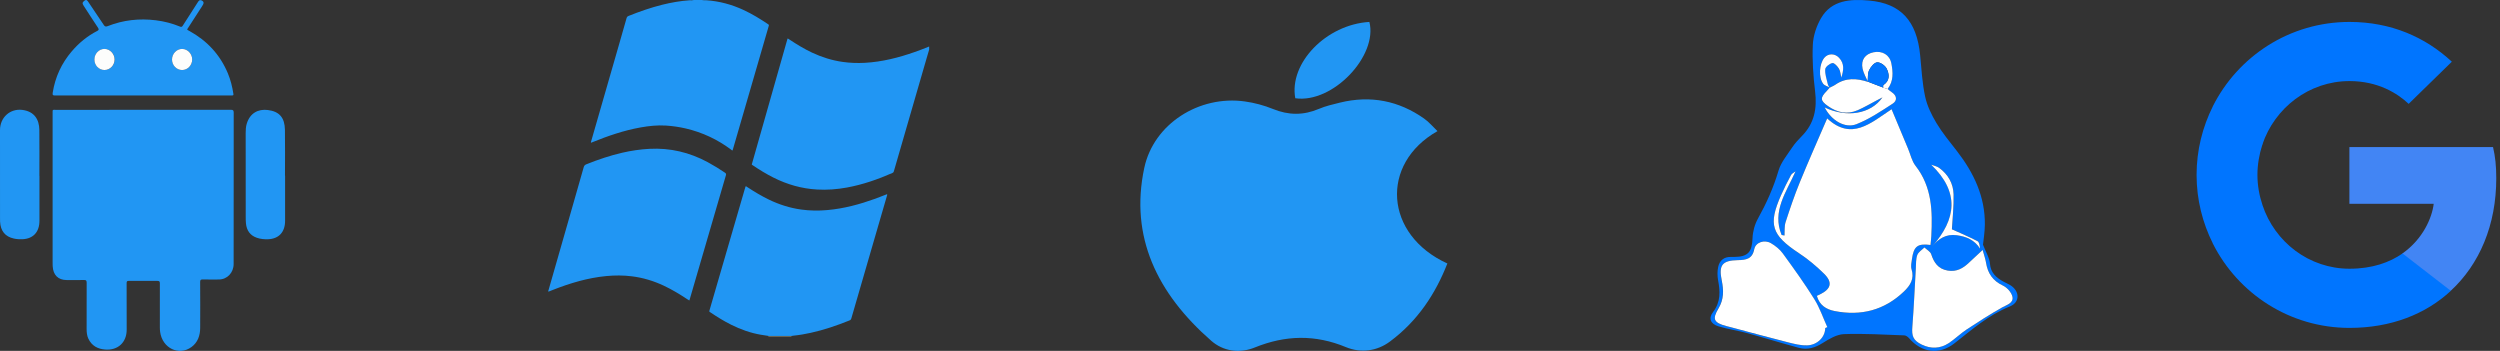 <svg width="114" height="16" viewBox="0 0 114 16" fill="none" xmlns="http://www.w3.org/2000/svg">
<rect x="0" y="0" width="114" height="16" fill="#333333" stroke="none"/>
<g clip-path="url(#clip0_1293_10950)">
<path d="M42.37 2.259C42.325 2.412 42.281 2.564 42.236 2.717C41.779 4.295 41.322 5.873 40.864 7.451C40.829 7.573 40.792 7.694 40.758 7.817C40.749 7.851 40.731 7.871 40.699 7.885C40.028 8.18 39.34 8.419 38.617 8.552C38.166 8.634 37.711 8.669 37.253 8.642C36.553 8.602 35.894 8.412 35.269 8.098C34.944 7.934 34.633 7.745 34.331 7.541C34.266 7.498 34.276 7.516 34.298 7.44C34.495 6.743 34.693 6.046 34.892 5.349C35.226 4.174 35.56 2.998 35.894 1.822C35.9 1.801 35.907 1.78 35.914 1.756C35.949 1.762 35.972 1.786 35.999 1.803C36.329 2.022 36.668 2.228 37.027 2.398C37.474 2.609 37.941 2.755 38.431 2.824C38.763 2.871 39.097 2.883 39.432 2.865C40.219 2.822 40.973 2.631 41.713 2.371C41.92 2.299 42.124 2.22 42.328 2.137C42.341 2.132 42.354 2.122 42.37 2.125V2.259H42.37Z" fill="#2196F3"/>
<path d="M32.213 0.013C32.807 0.053 33.371 0.206 33.91 0.457C34.3 0.638 34.666 0.862 35.022 1.102C35.069 1.134 35.069 1.134 35.05 1.2C34.923 1.64 34.795 2.08 34.667 2.52C34.253 3.948 33.838 5.375 33.423 6.802C33.418 6.821 33.411 6.84 33.405 6.859C33.377 6.865 33.364 6.843 33.347 6.83C32.723 6.361 32.03 6.036 31.269 5.858C30.972 5.789 30.672 5.746 30.367 5.726C29.975 5.701 29.589 5.743 29.205 5.812C28.448 5.947 27.726 6.197 27.015 6.484C26.999 6.49 26.983 6.497 26.966 6.503C26.962 6.505 26.957 6.504 26.95 6.505C26.938 6.482 26.952 6.462 26.957 6.442C27.387 4.947 27.818 3.452 28.249 1.956C28.357 1.581 28.466 1.205 28.571 0.829C28.586 0.775 28.612 0.747 28.664 0.726C29.162 0.526 29.667 0.35 30.188 0.219C30.602 0.116 31.021 0.041 31.448 0.013C31.514 0.016 31.579 0.018 31.643 0H32.003C32.072 0.014 32.142 0.017 32.213 0.013L32.213 0.013Z" fill="#2196F3"/>
<path d="M36.089 15.319C36.089 15.324 36.089 15.328 36.088 15.333H35.039C35.039 15.327 35.039 15.322 35.039 15.316C35.113 15.317 35.187 15.318 35.261 15.318C35.537 15.318 35.813 15.319 36.089 15.319H36.089Z" fill="#FFEBAB"/>
<path d="M31.434 13.703C31.407 13.686 31.384 13.673 31.361 13.658C31.007 13.424 30.646 13.203 30.26 13.023C29.8 12.808 29.32 12.663 28.816 12.6C28.425 12.551 28.034 12.551 27.642 12.589C26.801 12.67 26 12.91 25.217 13.218C25.152 13.243 25.087 13.269 25.022 13.295C25.018 13.297 25.012 13.296 25.006 13.296C24.991 13.271 25.007 13.249 25.014 13.227C25.301 12.224 25.588 11.221 25.876 10.218C26.123 9.354 26.372 8.49 26.617 7.625C26.638 7.552 26.673 7.516 26.743 7.489C27.274 7.277 27.814 7.094 28.372 6.965C28.781 6.87 29.195 6.809 29.615 6.787C30.559 6.737 31.443 6.947 32.272 7.395C32.545 7.542 32.807 7.705 33.064 7.878C33.103 7.904 33.117 7.94 33.104 7.984C32.794 9.045 32.485 10.107 32.175 11.168C31.937 11.985 31.698 12.803 31.46 13.62C31.453 13.646 31.444 13.671 31.434 13.703Z" fill="#2196F3"/>
<path d="M36.093 15.32C35.817 15.32 35.541 15.32 35.265 15.319C35.191 15.319 35.117 15.318 35.043 15.318C34.925 15.3 34.806 15.283 34.688 15.263C34.215 15.181 33.769 15.021 33.34 14.807C33.007 14.641 32.692 14.444 32.383 14.237C32.337 14.206 32.337 14.205 32.355 14.145C32.496 13.658 32.638 13.17 32.78 12.682C33.174 11.327 33.569 9.971 33.963 8.616C33.975 8.576 33.988 8.536 34 8.496C34.037 8.494 34.058 8.52 34.082 8.535C34.399 8.743 34.724 8.938 35.066 9.104C35.532 9.329 36.019 9.484 36.532 9.555C36.926 9.61 37.322 9.615 37.72 9.58C38.476 9.514 39.2 9.318 39.911 9.062C40.068 9.005 40.223 8.942 40.378 8.882C40.401 8.873 40.423 8.86 40.452 8.858C40.465 8.885 40.45 8.91 40.443 8.935C40.247 9.609 40.051 10.283 39.855 10.957C39.511 12.143 39.166 13.329 38.822 14.515C38.809 14.562 38.788 14.591 38.741 14.61C38.165 14.843 37.579 15.043 36.971 15.177C36.708 15.235 36.443 15.281 36.174 15.307C36.147 15.31 36.12 15.316 36.093 15.32L36.093 15.32Z" fill="#2196F3"/>
</g>
<g clip-path="url(#clip1_1293_10950)">
<path d="M6.532 5.008C7.864 5.008 9.196 5.009 10.528 5.006C10.627 5.006 10.657 5.029 10.657 5.137C10.654 7.436 10.655 9.735 10.654 12.034C10.654 12.437 10.359 12.745 9.976 12.745C9.732 12.745 9.488 12.749 9.244 12.743C9.153 12.74 9.126 12.764 9.127 12.863C9.131 13.562 9.133 14.262 9.128 14.961C9.125 15.309 9.014 15.618 8.732 15.824C8.159 16.242 7.407 15.88 7.303 15.141C7.293 15.07 7.289 14.996 7.289 14.924C7.288 14.257 7.287 13.59 7.29 12.924C7.29 12.833 7.266 12.808 7.18 12.809C6.744 12.813 6.308 12.813 5.872 12.809C5.792 12.808 5.774 12.833 5.774 12.913C5.777 13.616 5.772 14.319 5.777 15.023C5.781 15.622 5.37 15.984 4.796 15.939C4.46 15.913 4.185 15.775 4.028 15.442C3.963 15.301 3.95 15.149 3.95 14.995C3.951 14.295 3.949 13.595 3.952 12.896C3.953 12.797 3.929 12.765 3.832 12.768C3.567 12.775 3.302 12.771 3.037 12.77C2.65 12.769 2.421 12.538 2.402 12.132C2.399 12.081 2.399 12.03 2.399 11.979C2.399 9.71 2.398 7.44 2.399 5.17C2.399 4.983 2.385 5.009 2.557 5.009C3.882 5.008 5.207 5.008 6.532 5.008H6.532Z" fill="#2196F3"/>
<path d="M6.513 4.352C5.178 4.352 3.842 4.351 2.507 4.354C2.41 4.354 2.387 4.333 2.403 4.229C2.516 3.512 2.808 2.886 3.268 2.346C3.598 1.958 3.984 1.643 4.429 1.413C4.505 1.373 4.523 1.346 4.469 1.265C4.245 0.931 4.029 0.591 3.81 0.254C3.744 0.151 3.754 0.106 3.853 0.03C3.942 -0.039 3.985 0.025 4.028 0.09C4.263 0.438 4.5 0.785 4.731 1.136C4.781 1.212 4.823 1.226 4.909 1.192C5.62 0.911 6.355 0.832 7.108 0.925C7.487 0.972 7.855 1.067 8.209 1.213C8.271 1.239 8.3 1.225 8.335 1.17C8.56 0.815 8.788 0.462 9.016 0.108C9.058 0.043 9.101 -0.022 9.193 0.02C9.284 0.061 9.308 0.119 9.259 0.21C9.22 0.283 9.172 0.351 9.127 0.42C8.952 0.692 8.775 0.963 8.601 1.235C8.514 1.37 8.508 1.342 8.643 1.416C9.433 1.853 10.03 2.482 10.391 3.344C10.515 3.642 10.592 3.955 10.642 4.276C10.652 4.336 10.637 4.357 10.581 4.352C10.546 4.35 10.511 4.352 10.476 4.352C9.155 4.352 7.834 4.352 6.513 4.352ZM4.764 3.193C5.018 3.194 5.224 2.983 5.228 2.719C5.232 2.456 5.016 2.229 4.765 2.231C4.514 2.232 4.309 2.449 4.308 2.713C4.307 2.977 4.511 3.192 4.764 3.193ZM8.305 3.193C8.558 3.193 8.763 2.98 8.765 2.716C8.768 2.457 8.559 2.234 8.31 2.231C8.057 2.227 7.844 2.449 7.845 2.716C7.846 2.98 8.051 3.193 8.305 3.193L8.305 3.193Z" fill="#2196F3"/>
<path d="M13 8.007C13 8.695 13 9.383 13 10.071C13 10.581 12.717 10.889 12.23 10.909C12.054 10.916 11.881 10.901 11.714 10.843C11.41 10.739 11.247 10.515 11.215 10.185C11.205 10.088 11.205 9.989 11.205 9.891C11.204 8.613 11.205 7.335 11.203 6.057C11.203 5.917 11.21 5.781 11.25 5.647C11.397 5.153 11.775 4.963 12.21 5.016C12.738 5.081 12.983 5.362 12.993 5.92C13.005 6.616 12.995 7.311 12.995 8.007C12.997 8.007 12.999 8.007 13.001 8.007H13Z" fill="#2196F3"/>
<path d="M1.799 8.022C1.799 8.703 1.799 9.384 1.799 10.065C1.799 10.581 1.515 10.888 1.022 10.909C0.893 10.914 0.764 10.906 0.638 10.879C0.237 10.794 0.024 10.534 0.003 10.105C-0 10.05 0.001 9.996 0.001 9.941C0 8.605 0 7.268 0 5.932C0 5.352 0.462 4.944 1.013 5.011C1.57 5.079 1.789 5.455 1.794 5.925C1.802 6.624 1.796 7.323 1.796 8.023C1.797 8.023 1.798 8.023 1.799 8.023L1.799 8.022Z" fill="#2196F3"/>
<path d="M4.761 3.193C4.507 3.192 4.304 2.978 4.305 2.713C4.306 2.449 4.511 2.232 4.761 2.23C5.013 2.229 5.229 2.456 5.225 2.719C5.221 2.983 5.014 3.194 4.761 3.193Z" fill="#FCFDFC"/>
<path d="M8.304 3.193C8.05 3.193 7.844 2.979 7.844 2.716C7.843 2.449 8.056 2.227 8.309 2.231C8.558 2.234 8.766 2.456 8.764 2.716C8.762 2.98 8.557 3.193 8.304 3.193L8.304 3.193Z" fill="#FDFDFC"/>
</g>
<g clip-path="url(#clip2_1293_10950)">
<path d="M113.83 8.131C113.83 7.558 113.783 7.139 113.682 6.705H107.133V9.294H110.977C110.9 9.937 110.481 10.906 109.551 11.557L109.538 11.644L111.609 13.248L111.752 13.262C113.07 12.046 113.83 10.255 113.83 8.131Z" fill="#4285F4"/>
<path d="M107.138 14.952C109.022 14.952 110.603 14.332 111.758 13.262L109.556 11.557C108.967 11.967 108.177 12.254 107.138 12.254C105.293 12.254 103.728 11.037 103.17 9.355L103.088 9.362L100.934 11.029L100.906 11.107C102.053 13.386 104.41 14.952 107.138 14.952Z" fill="#0075FF"/>
<path d="M103.171 9.356C103.024 8.922 102.939 8.456 102.939 7.976C102.939 7.495 103.024 7.03 103.164 6.596L103.16 6.504L100.979 4.811L100.908 4.844C100.435 5.79 100.164 6.852 100.164 7.976C100.164 9.1 100.435 10.162 100.908 11.107L103.171 9.356Z" fill="#0075FF"/>
<path d="M107.138 3.697C108.448 3.697 109.332 4.263 109.835 4.736L111.804 2.814C110.595 1.69 109.022 1 107.138 1C104.41 1 102.053 2.566 100.906 4.845L103.162 6.596C103.728 4.914 105.293 3.697 107.138 3.697Z" fill="#0075FF"/>
</g>
<g clip-path="url(#clip3_1293_10950)">
<path d="M65.549 5.979C62.918 7.468 63.128 10.708 66 12.015C65.456 13.399 64.651 14.631 63.38 15.575C62.789 16.015 62.056 16.111 61.372 15.828C59.968 15.247 58.615 15.28 57.219 15.845C56.524 16.127 55.786 16.023 55.232 15.539C52.761 13.379 51.511 10.789 52.178 7.661C52.607 5.642 54.687 4.334 56.766 4.626C57.203 4.687 57.644 4.805 58.046 4.969C58.759 5.26 59.437 5.264 60.142 4.965C60.443 4.837 60.772 4.76 61.095 4.681C62.509 4.333 63.79 4.599 64.936 5.404C65.163 5.563 65.341 5.781 65.549 5.979V5.979Z" fill="#2196F3"/>
<path d="M62.444 1C62.835 2.54 60.785 4.724 59.065 4.481C58.77 2.883 60.473 1.118 62.444 1Z" fill="#2196F3"/>
</g>
<g clip-path="url(#clip4_1293_10950)">
<path d="M90.425 11.158C90.561 11.512 90.722 11.759 90.741 12.016C90.773 12.444 91.028 12.663 91.365 12.847C91.457 12.897 91.554 12.936 91.644 12.988C92.102 13.252 92.133 13.779 91.649 13.974C90.676 14.364 89.921 15.03 89.123 15.655C88.43 16.198 87.625 16.084 87.057 15.426C87.004 15.364 86.914 15.296 86.838 15.293C85.92 15.261 85 15.202 84.084 15.236C83.755 15.248 83.412 15.454 83.12 15.638C82.773 15.856 82.422 15.967 82.03 15.862C81.234 15.647 80.448 15.402 79.653 15.185C79.228 15.07 78.786 15.01 78.365 14.882C78 14.771 77.892 14.517 78.117 14.226C78.471 13.765 78.44 13.286 78.344 12.772C78.308 12.577 78.308 12.364 78.349 12.171C78.413 11.874 78.618 11.703 78.952 11.716C78.998 11.717 79.045 11.716 79.092 11.715C79.71 11.712 79.895 11.486 79.915 10.865C79.925 10.561 80.015 10.233 80.164 9.965C80.552 9.265 80.874 8.55 81.1 7.782C81.211 7.406 81.492 7.073 81.716 6.734C81.842 6.544 81.999 6.372 82.16 6.209C82.735 5.631 82.863 4.948 82.769 4.171C82.684 3.464 82.632 2.746 82.665 2.037C82.684 1.627 82.831 1.188 83.04 0.827C83.521 -0.004 84.388 -0.049 85.227 0.025C86.686 0.153 87.408 0.964 87.559 2.52C87.62 3.15 87.653 3.788 87.786 4.405C87.877 4.826 88.078 5.238 88.303 5.613C88.571 6.06 88.91 6.469 89.233 6.884C90.009 7.885 90.528 8.977 90.509 10.256C90.504 10.602 90.446 10.948 90.425 11.158H90.425ZM85.177 3.736C84.665 3.57 84.165 3.534 83.694 3.859C83.611 3.916 83.514 3.955 83.422 4.003C83.395 3.944 83.355 3.889 83.341 3.828C83.293 3.605 83.21 3.377 83.228 3.157C83.236 3.049 83.426 2.9 83.555 2.876C83.637 2.861 83.787 3.024 83.854 3.137C83.923 3.252 83.927 3.403 83.959 3.539C84.068 3.216 84.113 2.903 83.856 2.632C83.659 2.425 83.356 2.43 83.185 2.636C82.954 2.913 82.915 3.535 83.133 3.822C83.197 3.905 83.332 3.937 83.434 3.992C83.389 4.043 83.347 4.096 83.3 4.144C82.985 4.464 82.996 4.589 83.359 4.843C83.776 5.136 84.227 5.236 84.708 5.026C85.015 4.891 85.304 4.72 85.601 4.565C85.679 4.524 85.758 4.483 85.837 4.442C85.299 5.209 84.195 5.379 83.201 4.899C83.497 5.484 84.122 5.874 84.653 5.663C85.237 5.431 85.772 5.072 86.302 4.729C86.523 4.586 86.498 4.361 86.255 4.201C86.191 4.159 86.133 4.107 86.073 4.06C86.351 3.7 86.323 3.291 86.244 2.89C86.168 2.499 85.829 2.304 85.439 2.382C85.049 2.459 84.848 2.73 84.932 3.131C84.975 3.34 85.093 3.535 85.177 3.736L85.177 3.736ZM81.876 7.815C81.806 7.869 81.709 7.91 81.671 7.981C81.509 8.281 81.356 8.586 81.218 8.897C80.62 10.243 80.78 10.718 82.026 11.541C82.437 11.813 82.822 12.134 83.172 12.478C83.579 12.877 83.501 13.177 82.984 13.428C82.938 13.45 82.891 13.471 82.847 13.491C82.966 13.917 83.274 14.11 83.658 14.185C84.863 14.421 85.922 14.148 86.811 13.302C87.111 13.016 87.301 12.716 87.167 12.282C87.123 12.139 87.164 11.967 87.186 11.811C87.266 11.229 87.444 11.095 88.029 11.172C88.042 11.037 88.061 10.903 88.068 10.768C88.126 9.636 88.102 8.527 87.347 7.559C87.178 7.343 87.119 7.046 87.01 6.786C86.76 6.188 86.51 5.59 86.255 4.981C85.296 5.616 84.429 6.431 83.318 5.4C82.896 6.382 82.467 7.343 82.069 8.317C81.826 8.912 81.619 9.522 81.422 10.133C81.361 10.322 81.387 10.536 81.373 10.739L81.241 10.716C80.796 9.637 81.45 8.771 81.876 7.815ZM83.226 14.959C83.258 14.945 83.29 14.931 83.322 14.918C83.128 14.491 82.978 14.038 82.73 13.642C82.284 12.928 81.79 12.241 81.293 11.559C81.157 11.371 80.957 11.211 80.753 11.09C80.46 10.917 80.053 11.042 79.99 11.362C79.9 11.819 79.612 11.854 79.237 11.863C78.529 11.879 78.362 12.088 78.507 12.787C78.6 13.233 78.608 13.649 78.36 14.064C78.063 14.56 78.145 14.714 78.72 14.87C78.787 14.888 78.856 14.903 78.923 14.921C79.785 15.15 80.645 15.386 81.51 15.605C81.799 15.678 82.101 15.758 82.395 15.75C82.872 15.737 83.225 15.365 83.226 14.959L83.226 14.959ZM90.409 11.397C90.153 11.636 89.969 11.804 89.789 11.975C89.52 12.232 89.224 12.406 88.823 12.339C88.38 12.265 88.19 11.976 88.064 11.592C88.024 11.47 87.86 11.385 87.753 11.283C87.641 11.396 87.478 11.492 87.429 11.627C87.362 11.813 87.374 12.027 87.362 12.23C87.31 13.12 87.274 14.01 87.204 14.899C87.17 15.322 87.237 15.52 87.631 15.713C88.048 15.916 88.472 15.902 88.859 15.649C89.147 15.461 89.394 15.213 89.682 15.023C90.208 14.675 90.74 14.334 91.29 14.024C91.516 13.897 91.828 13.822 91.768 13.531C91.728 13.337 91.525 13.111 91.334 13.022C90.861 12.801 90.639 12.451 90.563 11.972C90.537 11.809 90.479 11.651 90.41 11.397H90.409ZM88.103 11.245C88.41 10.873 88.748 10.66 89.233 10.726C89.674 10.787 90.044 10.945 90.294 11.337C90.278 11.2 90.26 11.04 90.176 10.996C89.791 10.795 89.388 10.627 89.01 10.455C89.037 9.962 89.1 9.412 89.086 8.864C89.073 8.371 88.84 7.948 88.419 7.649C88.324 7.581 88.194 7.558 88.065 7.509C89.368 8.765 89.216 9.985 88.103 11.245L88.103 11.245Z" fill="#0075FF"/>
<path d="M81.877 7.814C81.451 8.77 80.796 9.637 81.242 10.715L81.374 10.739C81.387 10.536 81.362 10.321 81.422 10.132C81.62 9.521 81.826 8.911 82.07 8.316C82.467 7.343 82.896 6.382 83.319 5.399C84.43 6.43 85.297 5.616 86.256 4.98C86.51 5.589 86.76 6.187 87.01 6.785C87.119 7.045 87.178 7.342 87.347 7.558C88.103 8.526 88.127 9.635 88.068 10.767C88.061 10.902 88.043 11.036 88.03 11.171C87.445 11.095 87.267 11.228 87.186 11.81C87.165 11.966 87.123 12.138 87.168 12.281C87.302 12.715 87.112 13.015 86.811 13.301C85.922 14.147 84.864 14.42 83.659 14.184C83.274 14.109 82.966 13.916 82.848 13.49C82.892 13.47 82.939 13.449 82.985 13.427C83.501 13.176 83.58 12.877 83.172 12.477C82.822 12.133 82.438 11.812 82.027 11.541C80.781 10.717 80.621 10.242 81.218 8.896C81.356 8.585 81.51 8.28 81.671 7.981C81.709 7.91 81.807 7.869 81.877 7.814Z" fill="white"/>
<path d="M83.23 14.959C83.229 15.365 82.875 15.737 82.399 15.749C82.105 15.758 81.803 15.678 81.514 15.605C80.649 15.385 79.789 15.15 78.927 14.921C78.859 14.903 78.791 14.888 78.724 14.87C78.149 14.714 78.066 14.56 78.364 14.064C78.612 13.649 78.603 13.233 78.511 12.787C78.366 12.088 78.533 11.878 79.24 11.863C79.616 11.854 79.904 11.818 79.994 11.362C80.056 11.042 80.464 10.917 80.757 11.09C80.961 11.21 81.161 11.371 81.297 11.558C81.794 12.241 82.288 12.928 82.734 13.642C82.981 14.038 83.132 14.491 83.326 14.918C83.294 14.931 83.262 14.945 83.23 14.959L83.23 14.959Z" fill="white"/>
<path d="M90.409 11.397C90.478 11.651 90.536 11.809 90.562 11.972C90.638 12.451 90.86 12.801 91.334 13.022C91.524 13.111 91.727 13.337 91.767 13.531C91.827 13.822 91.515 13.897 91.289 14.024C90.739 14.335 90.207 14.675 89.681 15.023C89.393 15.213 89.146 15.461 88.858 15.65C88.471 15.902 88.047 15.916 87.63 15.713C87.236 15.52 87.169 15.322 87.203 14.899C87.273 14.011 87.309 13.12 87.362 12.23C87.374 12.027 87.361 11.813 87.428 11.627C87.478 11.493 87.64 11.397 87.752 11.283C87.859 11.385 88.023 11.47 88.063 11.592C88.189 11.977 88.38 12.265 88.822 12.339C89.223 12.406 89.519 12.232 89.788 11.975C89.968 11.804 90.152 11.636 90.409 11.397H90.409Z" fill="white"/>
<path d="M83.426 4.002C83.517 3.954 83.614 3.916 83.698 3.858C84.168 3.534 84.668 3.569 85.181 3.735L85.169 3.722C85.404 3.812 85.639 3.903 85.875 3.994C85.942 4.015 86.009 4.037 86.076 4.059C86.137 4.106 86.194 4.158 86.258 4.2C86.502 4.36 86.527 4.585 86.305 4.728C85.776 5.071 85.241 5.431 84.657 5.662C84.126 5.873 83.501 5.484 83.205 4.899C84.198 5.378 85.303 5.208 85.841 4.441C85.762 4.482 85.683 4.523 85.604 4.564C85.308 4.719 85.019 4.89 84.712 5.025C84.231 5.235 83.779 5.135 83.362 4.842C82.999 4.588 82.989 4.464 83.304 4.143C83.351 4.095 83.393 4.042 83.438 3.991L83.427 4.002L83.426 4.002Z" fill="white"/>
<path d="M86.074 4.06C86.007 4.038 85.94 4.017 85.873 3.995C85.876 3.954 85.864 3.89 85.886 3.875C86.194 3.671 86.155 3.378 86.031 3.126C85.963 2.988 85.738 2.831 85.598 2.843C85.462 2.855 85.304 3.053 85.232 3.204C85.161 3.354 85.184 3.548 85.166 3.723L85.178 3.736C85.094 3.535 84.977 3.341 84.933 3.132C84.849 2.73 85.05 2.459 85.44 2.382C85.831 2.305 86.169 2.499 86.246 2.89C86.324 3.292 86.353 3.701 86.074 4.06V4.06Z" fill="white"/>
<path d="M88.101 11.246C89.214 9.986 89.365 8.766 88.062 7.51C88.192 7.559 88.322 7.582 88.417 7.649C88.837 7.949 89.071 8.372 89.084 8.865C89.098 9.413 89.034 9.962 89.007 10.456C89.385 10.627 89.788 10.796 90.174 10.997C90.257 11.041 90.276 11.201 90.292 11.338C90.042 10.945 89.672 10.787 89.231 10.727C88.745 10.661 88.408 10.873 88.101 11.246L88.101 11.246Z" fill="white"/>
<path d="M83.438 3.992C83.335 3.936 83.2 3.905 83.137 3.821C82.918 3.535 82.957 2.912 83.188 2.635C83.36 2.429 83.663 2.425 83.859 2.632C84.117 2.903 84.071 3.216 83.962 3.539C83.93 3.403 83.926 3.252 83.858 3.136C83.791 3.023 83.641 2.86 83.558 2.876C83.429 2.9 83.24 3.049 83.231 3.157C83.213 3.377 83.296 3.605 83.345 3.827C83.358 3.889 83.398 3.944 83.426 4.002C83.426 4.002 83.438 3.992 83.438 3.992V3.992Z" fill="white"/>
<path d="M85.164 3.722C85.182 3.547 85.159 3.354 85.23 3.203C85.302 3.052 85.46 2.854 85.596 2.842C85.735 2.83 85.961 2.987 86.028 3.125C86.153 3.378 86.192 3.67 85.884 3.874C85.862 3.889 85.874 3.953 85.87 3.994C85.635 3.904 85.4 3.813 85.164 3.722H85.164Z" fill="#0075FF"/>
</g>
<defs>
<clipPath id="clip0_1293_10950">
<rect width="17.37" height="15.333" fill="white" transform="translate(25)"/>
</clipPath>
<clipPath id="clip1_1293_10950">
<rect width="13" height="16" fill="white"/>
</clipPath>
<clipPath id="clip2_1293_10950">
<rect width="14" height="14" fill="white" transform="translate(100 1)"/>
</clipPath>
<clipPath id="clip3_1293_10950">
<rect width="14" height="15" fill="white" transform="translate(52 1)"/>
</clipPath>
<clipPath id="clip4_1293_10950">
<rect width="14" height="16" fill="white" transform="translate(78)"/>
</clipPath>
</defs>
</svg>

